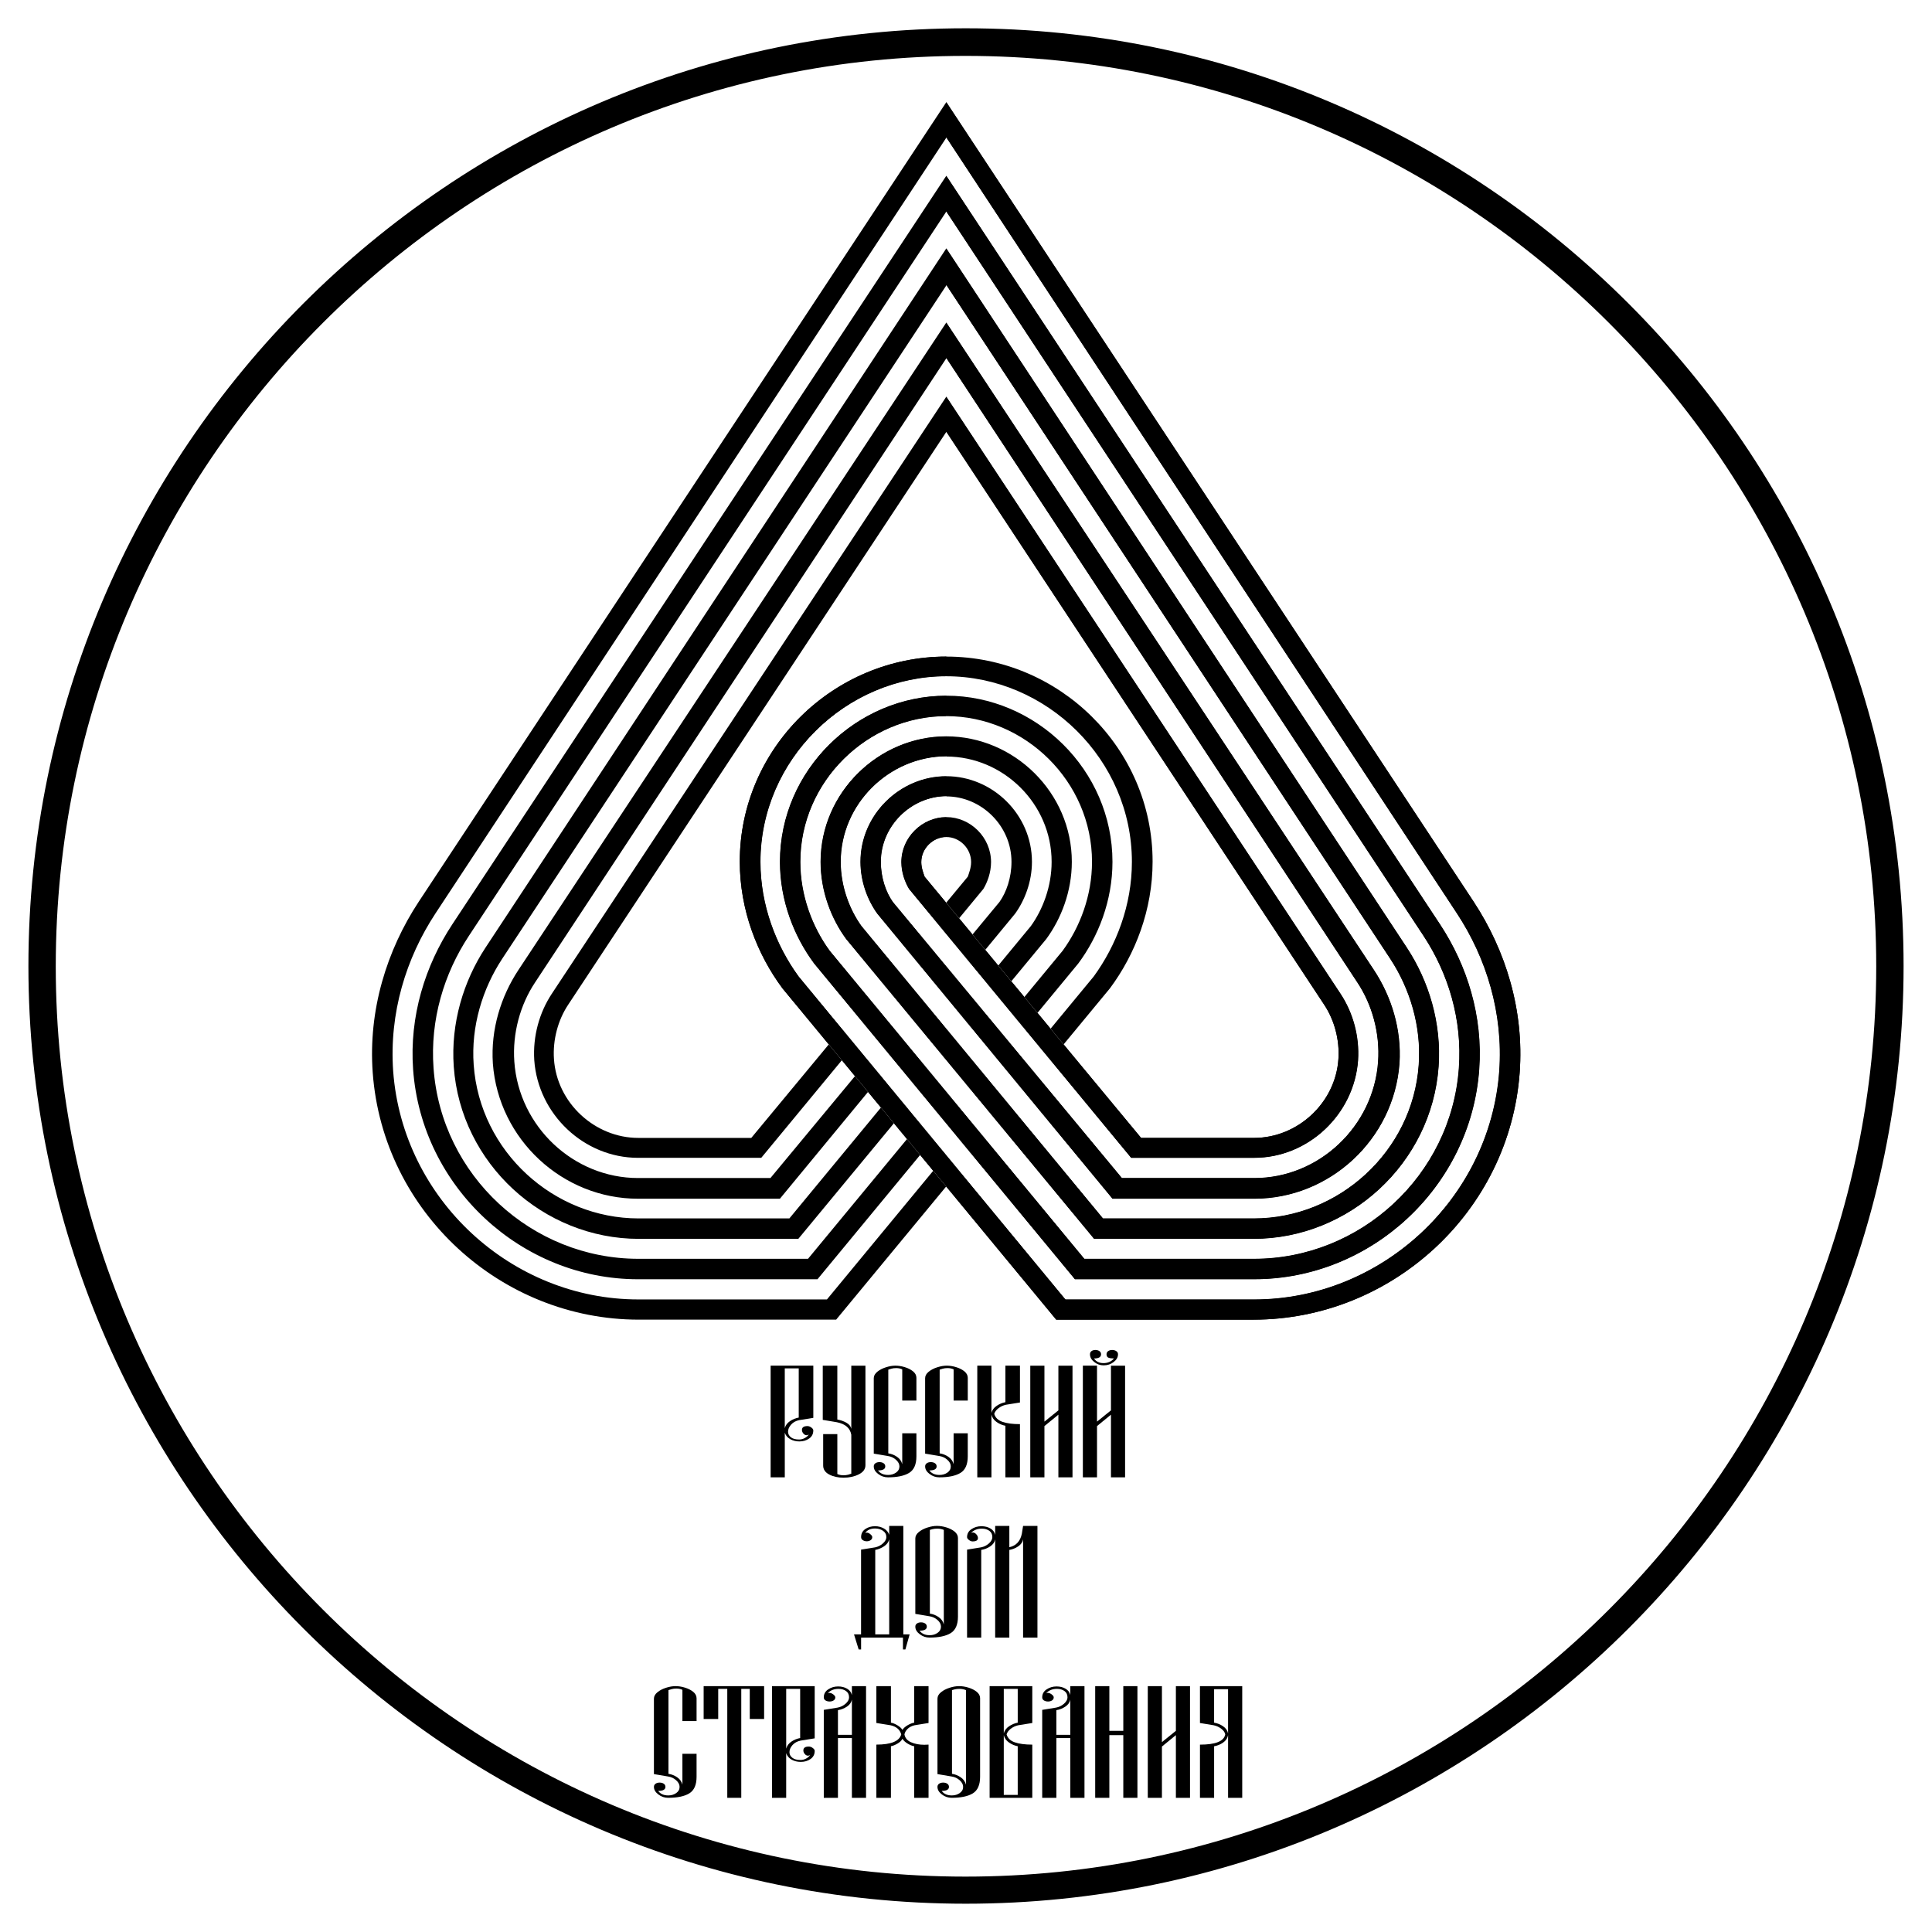 <?xml version="1.0" encoding="utf-8"?>
<!-- Generator: Adobe Illustrator 13.0.0, SVG Export Plug-In . SVG Version: 6.00 Build 14948)  -->
<!DOCTYPE svg PUBLIC "-//W3C//DTD SVG 1.0//EN" "http://www.w3.org/TR/2001/REC-SVG-20010904/DTD/svg10.dtd">
<svg version="1.0" id="Layer_1" xmlns="http://www.w3.org/2000/svg" xmlns:xlink="http://www.w3.org/1999/xlink" x="0px" y="0px"
	 width="192.756px" height="192.756px" viewBox="0 0 192.756 192.756" enable-background="new 0 0 192.756 192.756"
	 xml:space="preserve">
<g>
	<polygon fill-rule="evenodd" clip-rule="evenodd" fill="#FFFFFF" points="0,0 192.756,0 192.756,192.756 0,192.756 0,0 	"/>
	<path fill-rule="evenodd" clip-rule="evenodd" d="M94.415,83.512c-1.327,0-2.5,1.122-2.5,2.5c0,0.586,0.229,1.147,0.332,1.454
		l21.601,26.063h11.271c4.336,0,8.136-3.494,8.416-7.88c0.127-1.913-0.408-3.877-1.402-5.382L94.415,43.09L56.67,100.267
		c-0.995,1.505-1.53,3.469-1.402,5.382c0.28,4.386,4.081,7.88,8.416,7.88h11.272l21.601-26.063c0.102-0.306,0.331-0.867,0.331-1.454
		C96.888,84.634,95.74,83.512,94.415,83.512L94.415,83.512z M94.415,81.522c-2.397,0-4.489,2.015-4.489,4.489
		c0,1.071,0.383,2.04,0.765,2.678l22.162,26.829h12.292c5.381,0,9.972-4.335,10.354-9.742c0.153-2.397-0.511-4.743-1.734-6.605
		l-39.35-59.599L55.038,99.17c-1.224,1.862-1.887,4.208-1.734,6.605c0.382,5.407,4.973,9.742,10.354,9.742H75.95l22.162-26.829
		c0.382-0.638,0.765-1.607,0.765-2.678C98.877,83.537,96.812,81.522,94.415,81.522L94.415,81.522z M94.415,79.457
		c-3.494,0-6.529,2.933-6.529,6.528c0,1.582,0.51,3.035,1.198,4.004l22.851,27.543h13.21c6.427,0,11.885-5.126,12.344-11.604
		c0.204-2.831-0.587-5.688-2.066-7.906L94.415,35.746L53.381,98.022c-1.479,2.219-2.27,5.075-2.066,7.906
		c0.459,6.478,5.917,11.604,12.343,11.604h13.21l22.85-27.543c0.688-0.969,1.198-2.422,1.198-4.004
		C100.917,82.39,97.908,79.457,94.415,79.457L94.415,79.457z M94.415,77.442c-4.616,0-8.569,3.825-8.569,8.543
		c0,2.015,0.739,3.876,1.683,5.177l23.463,28.435h14.153c7.523,0,13.925-5.916,14.485-13.49c0.229-3.418-0.815-6.707-2.55-9.334
		L94.415,32.175L51.723,96.773c-1.734,2.627-2.779,5.917-2.55,9.334c0.561,7.574,6.962,13.49,14.485,13.49h14.154l23.462-28.435
		c0.943-1.301,1.684-3.162,1.684-5.177C102.958,81.268,99.03,77.442,94.415,77.442L94.415,77.442z M94.415,75.479
		c-5.688,0-10.533,4.718-10.533,10.507c0,2.474,0.893,4.769,2.065,6.401l24.1,29.175h15.047c8.441,0,15.837-6.656,16.449-15.327
		c0.28-3.851-0.893-7.6-2.831-10.558L94.415,28.478L50.091,95.677c-1.938,2.958-3.111,6.707-2.831,10.558
		c0.612,8.671,8.008,15.327,16.449,15.327h15.047l24.1-29.175c1.173-1.632,2.065-3.927,2.065-6.401
		C104.921,80.197,100.102,75.479,94.415,75.479L94.415,75.479z M94.415,73.464c-6.758,0-12.547,5.61-12.547,12.521
		c0,2.958,1.071,5.688,2.55,7.702l24.738,29.914h15.913c9.513,0,17.775-7.497,18.464-17.188c0.306-4.335-0.969-8.518-3.162-11.859
		L94.415,24.779L48.433,94.554c-2.193,3.341-3.468,7.524-3.162,11.859c0.688,9.691,8.951,17.188,18.464,17.188h15.913l24.738-29.914
		c1.479-2.015,2.55-4.744,2.55-7.702C106.936,79.074,101.173,73.464,94.415,73.464L94.415,73.464z M94.415,71.449
		c-7.855,0-14.562,6.529-14.562,14.536c0,3.367,1.199,6.503,2.933,8.875l25.4,30.73h16.934c10.609,0,19.663-8.313,20.428-19.024
		c0.356-4.82-1.046-9.436-3.52-13.185L94.415,21.107L46.775,93.381c-2.474,3.75-3.876,8.365-3.52,13.185
		c0.765,10.711,9.819,19.024,20.428,19.024h16.934l25.4-30.73c1.734-2.372,2.933-5.508,2.933-8.875
		C108.95,77.978,102.269,71.449,94.415,71.449L94.415,71.449z M94.415,69.409c-8.952,0-16.603,7.421-16.603,16.576
		c0,3.876,1.403,7.447,3.417,10.15l26.013,31.495h17.902c11.629,0,21.601-9.181,22.442-20.938c0.383-5.304-1.198-10.354-3.902-14.46
		l-49.27-74.697L45.118,92.233c-2.703,4.106-4.284,9.156-3.902,14.46c0.842,11.757,10.813,20.938,22.442,20.938h17.903
		l26.012-31.495c2.015-2.703,3.418-6.274,3.418-10.15C110.991,76.83,103.365,69.409,94.415,69.409L94.415,69.409z M94.415,65.507
		c-11.247,0-20.606,9.13-20.606,20.453c0,4.82,1.734,9.257,4.259,12.649l27.313,33.052h19.688c13.721,0,25.527-10.712,26.548-24.636
		c0.459-6.248-1.402-12.216-4.59-17.062L94.415,10.192L41.777,89.964c-3.188,4.846-5.049,10.813-4.59,17.062
		c1.02,13.924,12.828,24.636,26.548,24.636h19.688l27.313-33.052c2.524-3.392,4.259-7.829,4.259-12.649
		C114.995,74.637,105.661,65.507,94.415,65.507L94.415,65.507z M94.415,67.471c-9.998,0-18.541,8.314-18.541,18.515
		c0,4.336,1.556,8.34,3.8,11.426l26.624,32.234h18.821c12.624,0,23.514-9.971,24.457-22.773c0.408-5.789-1.275-11.272-4.233-15.76
		L94.415,13.737L43.46,91.112c-2.958,4.488-4.641,9.971-4.233,15.76c0.944,12.803,11.833,22.773,24.457,22.773h18.821l26.625-32.234
		c2.244-3.086,3.8-7.09,3.8-11.426C112.929,75.785,104.411,67.471,94.415,67.471L94.415,67.471z"/>
	<path fill-rule="evenodd" clip-rule="evenodd" fill="#FFFFFF" d="M94.415,81.522c-2.397,0-4.489,2.015-4.489,4.489
		c0,1.071,0.383,2.04,0.765,2.678l22.162,26.829h12.292c5.381,0,9.972-4.335,10.354-9.742c0.153-2.397-0.511-4.743-1.734-6.605
		l-39.35-59.599V35.72l41.007,62.302c1.454,2.219,2.245,5.075,2.066,7.906c-0.459,6.452-5.917,11.604-12.344,11.604h-13.21
		L89.084,89.989c-0.688-0.969-1.198-2.422-1.198-4.004c0-3.596,3.035-6.528,6.529-6.554V81.522L94.415,81.522z M94.415,77.442
		c-4.616,0-8.569,3.825-8.569,8.543c0,2.015,0.739,3.876,1.683,5.177l23.463,28.435h14.153c7.523,0,13.925-5.916,14.485-13.49
		c0.229-3.418-0.815-6.707-2.55-9.334L94.415,32.175v-3.749l44.297,67.25c1.938,2.933,3.086,6.707,2.831,10.558
		c-0.612,8.646-8.008,15.327-16.449,15.327h-15.047l-24.1-29.175c-1.173-1.632-2.065-3.927-2.065-6.401
		c0-5.789,4.845-10.507,10.533-10.532V77.442L94.415,77.442z M94.415,73.464c-6.758,0-12.547,5.61-12.547,12.521
		c0,2.958,1.071,5.688,2.55,7.702l24.738,29.914h15.913c9.513,0,17.775-7.497,18.464-17.188c0.306-4.335-0.969-8.518-3.162-11.859
		L94.415,24.779v-3.672l47.613,72.274c2.448,3.75,3.852,8.365,3.52,13.185c-0.765,10.686-9.818,19.024-20.428,19.024h-16.934
		l-25.4-30.73c-1.734-2.372-2.933-5.508-2.933-8.875c0-8.007,6.708-14.536,14.562-14.536V73.464L94.415,73.464z M94.415,69.409
		c-8.952,0-16.603,7.421-16.603,16.576c0,3.876,1.403,7.447,3.417,10.15l26.013,31.495h17.902c11.629,0,21.601-9.181,22.442-20.938
		c0.383-5.304-1.198-10.354-3.902-14.46l-49.27-74.697v-3.825l50.928,77.4c2.958,4.488,4.642,9.971,4.233,15.76
		c-0.943,12.803-11.833,22.773-24.457,22.773h-18.821L79.674,97.411c-2.244-3.086-3.8-7.09-3.8-11.426
		c0-10.201,8.543-18.515,18.541-18.515V69.409L94.415,69.409z"/>
	<path fill-rule="evenodd" clip-rule="evenodd" d="M94.415,67.471c-9.998,0-18.541,8.314-18.541,18.515
		c0,4.336,1.556,8.34,3.8,11.426l26.624,32.234h18.821c12.624,0,23.514-9.971,24.457-22.773c0.408-5.789-1.275-11.272-4.233-15.76
		l-50.928-77.4v-3.519l52.612,79.771c3.188,4.846,5.049,10.813,4.59,17.062c-1.021,13.924-12.827,24.636-26.548,24.636H105.38
		L78.067,98.609c-2.524-3.392-4.259-7.829-4.259-12.649c0-11.323,9.359-20.453,20.606-20.453V67.471L94.415,67.471z M94.415,71.449
		v-2.04c-8.952,0-16.603,7.421-16.603,16.576c0,3.876,1.403,7.447,3.417,10.15l26.013,31.495h17.902
		c11.629,0,21.601-9.181,22.442-20.938c0.383-5.304-1.198-10.354-3.902-14.46l-49.27-74.697v3.571l47.613,72.274
		c2.474,3.75,3.876,8.365,3.52,13.185c-0.765,10.711-9.818,19.024-20.428,19.024h-16.934l-25.4-30.73
		c-1.734-2.372-2.933-5.508-2.933-8.875C79.852,77.978,86.56,71.449,94.415,71.449L94.415,71.449z M94.415,75.453v-1.989
		c-6.758,0-12.547,5.61-12.547,12.521c0,2.958,1.071,5.688,2.55,7.702l24.738,29.914h15.913c9.513,0,17.775-7.497,18.464-17.188
		c0.306-4.335-0.969-8.518-3.162-11.859L94.415,24.779v3.647l44.297,67.25c1.938,2.958,3.111,6.707,2.831,10.558
		c-0.612,8.671-8.008,15.327-16.449,15.327h-15.047l-24.1-29.175c-1.173-1.632-2.065-3.927-2.065-6.401
		C83.882,80.197,88.727,75.479,94.415,75.453L94.415,75.453z M94.415,79.432v-1.989c-4.616,0-8.569,3.825-8.569,8.543
		c0,2.015,0.739,3.876,1.683,5.177l23.463,28.435h14.153c7.523,0,13.925-5.916,14.485-13.49c0.229-3.418-0.815-6.707-2.55-9.334
		L94.415,32.175v3.545l41.007,62.302c1.479,2.219,2.271,5.075,2.066,7.906c-0.459,6.478-5.917,11.604-12.344,11.604h-13.21
		L89.084,89.989c-0.688-0.969-1.198-2.422-1.198-4.004C87.886,82.39,90.92,79.457,94.415,79.432L94.415,79.432z M94.415,83.486
		v-1.964c-2.397,0-4.489,2.015-4.489,4.489c0,1.071,0.383,2.04,0.765,2.678l22.162,26.829h12.292c5.381,0,9.972-4.335,10.354-9.742
		c0.153-2.397-0.511-4.743-1.734-6.605l-39.35-59.599v3.468l37.718,57.228c0.994,1.505,1.529,3.469,1.402,5.382
		c-0.28,4.386-4.08,7.88-8.416,7.88h-11.271L92.247,87.465c-0.102-0.306-0.332-0.867-0.332-1.454
		C91.915,84.634,93.088,83.512,94.415,83.486L94.415,83.486z"/>
	<path fill-rule="evenodd" clip-rule="evenodd" d="M96.353,2.822c51.541,0,93.568,42.003,93.568,93.569
		c0,51.516-42.027,93.543-93.568,93.543c-51.515,0-93.518-42.027-93.518-93.543C2.834,44.825,44.837,2.822,96.353,2.822
		L96.353,2.822z M96.327,5.576c50.062,0,90.865,40.778,90.865,90.84c0,50.011-40.804,90.814-90.865,90.814
		c-49.985,0-90.764-40.804-90.764-90.814C5.563,46.354,46.342,5.576,96.327,5.576L96.327,5.576z"/>
	<path fill-rule="evenodd" clip-rule="evenodd" d="M81.143,142.712c0-0.097-0.064-0.192-0.195-0.288
		c-0.128-0.096-0.259-0.144-0.39-0.144c-0.363,0-0.548,0.128-0.548,0.386c0,0.128,0.051,0.251,0.145,0.36
		c0.094,0.111,0.202,0.165,0.32,0.165c0.081,0,0.155-0.026,0.222-0.08c-0.094,0.146-0.229,0.27-0.407,0.365
		s-0.363,0.144-0.558,0.144c-0.356,0-0.632-0.071-0.821-0.221c-0.191-0.149-0.286-0.333-0.286-0.557c0-0.243,0.101-0.48,0.303-0.709
		c0.205-0.229,0.471-0.376,0.804-0.445l1.413-0.227v-5.209h-4.258v11.143h1.412v-4.46c0.088,0.279,0.27,0.495,0.542,0.65
		c0.272,0.151,0.575,0.227,0.911,0.227c0.376,0,0.703-0.097,0.979-0.291S81.143,143.058,81.143,142.712L81.143,142.712z
		 M78.297,136.524h1.393v4.908c-0.306,0.054-0.599,0.171-0.868,0.352c-0.272,0.182-0.447,0.416-0.525,0.706V136.524L78.297,136.524z
		"/>
	<path fill-rule="evenodd" clip-rule="evenodd" d="M84.933,143.141v3.888c-0.061,0.026-0.162,0.061-0.306,0.101
		s-0.303,0.059-0.481,0.059c-0.225,0-0.427-0.042-0.605-0.128v-3.98h-1.413v3.134c0,0.386,0.199,0.685,0.602,0.897
		c0.404,0.211,0.881,0.317,1.436,0.317c0.575,0,1.08-0.112,1.52-0.333c0.441-0.224,0.659-0.527,0.659-0.911v-9.931h-1.412v6.299
		c-0.054-0.256-0.219-0.458-0.495-0.612c-0.275-0.152-0.575-0.259-0.898-0.317v-5.369h-1.453v5.406l1.412,0.237
		C84.337,142.067,84.815,142.479,84.933,143.141L84.933,143.141z"/>
	<path fill-rule="evenodd" clip-rule="evenodd" d="M88.625,145v-8.35c0.064-0.024,0.165-0.059,0.31-0.096
		c0.141-0.04,0.302-0.059,0.48-0.059c0.219,0,0.42,0.039,0.602,0.125v3.117h1.413v-2.272c0-0.243-0.111-0.459-0.333-0.643
		c-0.225-0.182-0.501-0.322-0.827-0.421c-0.33-0.102-0.643-0.149-0.938-0.149c-0.292,0-0.605,0.054-0.945,0.163
		c-0.34,0.106-0.625,0.256-0.861,0.447c-0.232,0.192-0.35,0.405-0.35,0.64v7.527l1.413,0.239c0.31,0.045,0.575,0.171,0.804,0.376
		s0.343,0.424,0.343,0.66c0,0.259-0.115,0.464-0.34,0.618c-0.226,0.157-0.488,0.234-0.787,0.234c-0.458,0-0.794-0.151-1.009-0.45
		c0.481,0,0.723-0.133,0.723-0.402c0-0.136-0.057-0.242-0.168-0.316c-0.111-0.075-0.249-0.112-0.414-0.112
		c-0.158,0-0.292,0.037-0.4,0.112c-0.111,0.074-0.165,0.181-0.165,0.316c0,0.28,0.145,0.53,0.44,0.754
		c0.293,0.225,0.619,0.336,0.972,0.336c0.925,0,1.627-0.146,2.115-0.442c0.484-0.295,0.727-0.847,0.727-1.651v-2.3h-1.413v3.083
		c-0.074-0.301-0.245-0.546-0.518-0.735C89.228,145.163,88.935,145.046,88.625,145L88.625,145z"/>
	<path fill-rule="evenodd" clip-rule="evenodd" d="M93.75,145v-8.35c0.064-0.024,0.165-0.059,0.31-0.096
		c0.141-0.04,0.303-0.059,0.481-0.059c0.218,0,0.42,0.039,0.602,0.125v3.117h1.412v-2.272c0-0.243-0.111-0.459-0.333-0.643
		c-0.226-0.182-0.501-0.322-0.828-0.421c-0.33-0.102-0.642-0.149-0.938-0.149c-0.293,0-0.605,0.054-0.945,0.163
		c-0.339,0.106-0.625,0.256-0.861,0.447c-0.232,0.192-0.35,0.405-0.35,0.64v7.527l1.413,0.239c0.309,0.045,0.575,0.171,0.804,0.376
		c0.229,0.205,0.343,0.424,0.343,0.66c0,0.259-0.114,0.464-0.339,0.618c-0.226,0.157-0.488,0.234-0.787,0.234
		c-0.458,0-0.794-0.151-1.009-0.45c0.48,0,0.723-0.133,0.723-0.402c0-0.136-0.057-0.242-0.168-0.316
		c-0.111-0.075-0.249-0.112-0.414-0.112c-0.158,0-0.292,0.037-0.4,0.112c-0.111,0.074-0.165,0.181-0.165,0.316
		c0,0.28,0.145,0.53,0.44,0.754c0.292,0.225,0.619,0.336,0.972,0.336c0.925,0,1.627-0.146,2.115-0.442
		c0.484-0.295,0.726-0.847,0.726-1.651v-2.3h-1.412v3.083c-0.074-0.301-0.246-0.546-0.518-0.735
		C94.353,145.163,94.06,145.046,93.75,145L93.75,145z"/>
	<path fill-rule="evenodd" clip-rule="evenodd" d="M97.504,136.253v11.143h1.412v-6.253c0.074,0.304,0.249,0.549,0.525,0.738
		c0.272,0.188,0.562,0.312,0.867,0.367v5.147h1.453v-5.308c-0.724,0-1.302-0.077-1.742-0.229c-0.44-0.152-0.713-0.416-0.824-0.794
		c0.064-0.208,0.202-0.395,0.417-0.562c0.216-0.165,0.461-0.282,0.736-0.347l1.413-0.227v-3.677h-1.453v3.646
		c-0.306,0.056-0.595,0.176-0.867,0.362c-0.276,0.184-0.451,0.421-0.525,0.706v-4.714H97.504L97.504,136.253z"/>
	<polygon fill-rule="evenodd" clip-rule="evenodd" points="105.595,147.396 107.004,147.396 107.004,136.253 105.595,136.253 
		105.595,140.713 104.203,141.835 104.203,136.253 102.791,136.253 102.791,147.396 104.203,147.396 104.203,142.28 
		105.595,141.143 105.595,147.396 	"/>
	<path fill-rule="evenodd" clip-rule="evenodd" d="M110.111,136.221c0.384,0,0.717-0.111,1.002-0.333
		c0.29-0.224,0.431-0.479,0.431-0.772c0-0.133-0.057-0.239-0.172-0.314c-0.114-0.077-0.252-0.114-0.413-0.114
		c-0.155,0-0.286,0.037-0.396,0.111c-0.108,0.075-0.165,0.182-0.165,0.317c0,0.182,0.07,0.296,0.205,0.344
		c0.138,0.051,0.316,0.075,0.538,0.075c-0.266,0.309-0.615,0.463-1.046,0.463c-0.424,0-0.74-0.154-0.945-0.463
		c0.468,0,0.703-0.139,0.703-0.419c0-0.136-0.054-0.242-0.165-0.317c-0.11-0.074-0.245-0.111-0.399-0.111
		c-0.155,0-0.286,0.037-0.387,0.111c-0.104,0.075-0.155,0.182-0.155,0.317c0,0.288,0.138,0.544,0.421,0.768
		C109.445,136.109,109.762,136.221,110.111,136.221L110.111,136.221z M110.841,147.396h1.409v-11.143h-1.409v4.46l-1.392,1.122
		v-5.582h-1.412v11.143h1.412v-5.115l1.392-1.138V147.396L110.841,147.396z"/>
	<path fill-rule="evenodd" clip-rule="evenodd" d="M87.324,154.635c0.306-0.053,0.595-0.173,0.871-0.354
		c0.276-0.181,0.451-0.415,0.521-0.697v9.479h-1.392V154.635L87.324,154.635z M90.754,163.062h-0.629v-10.823h-1.409v0.893
		c-0.084-0.271-0.262-0.484-0.528-0.634c-0.266-0.151-0.562-0.227-0.884-0.227c-0.38,0-0.709,0.096-0.982,0.288
		c-0.275,0.194-0.41,0.461-0.41,0.799c0,0.126,0.054,0.227,0.168,0.302c0.114,0.074,0.245,0.114,0.397,0.114
		c0.141,0,0.269-0.037,0.38-0.109c0.111-0.074,0.168-0.176,0.168-0.307c0-0.09-0.064-0.188-0.192-0.293
		c-0.125-0.104-0.246-0.154-0.356-0.154c-0.067,0-0.125,0.016-0.162,0.045c0.205-0.306,0.535-0.458,0.989-0.458
		c0.306,0,0.568,0.074,0.793,0.229c0.222,0.154,0.333,0.365,0.333,0.631c0,0.216-0.114,0.427-0.343,0.629
		c-0.226,0.203-0.488,0.336-0.784,0.395l-1.396,0.224v8.457h-0.703l0.464,1.503h0.242v-1.183h4.177v1.183h0.242L90.754,163.062
		L90.754,163.062z"/>
	<path fill-rule="evenodd" clip-rule="evenodd" d="M92.772,152.637c0.054-0.021,0.145-0.045,0.279-0.077
		c0.135-0.032,0.29-0.048,0.468-0.048c0.232,0,0.447,0.042,0.646,0.125v9.435c-0.074-0.301-0.245-0.546-0.518-0.735
		c-0.272-0.187-0.564-0.304-0.874-0.349V152.637L92.772,152.637z M95.577,153.452c0-0.242-0.111-0.458-0.333-0.643
		c-0.225-0.181-0.501-0.322-0.828-0.421c-0.329-0.101-0.642-0.149-0.938-0.149c-0.292,0-0.605,0.054-0.945,0.163
		c-0.34,0.106-0.626,0.256-0.861,0.447c-0.232,0.192-0.35,0.405-0.35,0.64v7.527l1.413,0.239c0.31,0.046,0.575,0.171,0.804,0.376
		s0.343,0.424,0.343,0.661c0,0.258-0.115,0.463-0.34,0.618c-0.226,0.157-0.488,0.234-0.787,0.234c-0.458,0-0.794-0.152-1.009-0.45
		c0.481,0,0.723-0.134,0.723-0.402c0-0.136-0.057-0.243-0.168-0.317c-0.111-0.074-0.249-0.112-0.414-0.112
		c-0.158,0-0.292,0.038-0.4,0.112c-0.111,0.074-0.165,0.182-0.165,0.317c0,0.279,0.145,0.53,0.44,0.754
		c0.293,0.224,0.619,0.336,0.972,0.336c0.925,0,1.627-0.147,2.115-0.442c0.484-0.296,0.727-0.848,0.727-1.655V153.452
		L95.577,153.452z"/>
	<path fill-rule="evenodd" clip-rule="evenodd" d="M101.949,153.023c-0.154,0.748-0.571,1.196-1.247,1.343v-2.127h-1.413v0.893
		c-0.067-0.279-0.225-0.492-0.48-0.639s-0.552-0.222-0.892-0.222c-0.376,0-0.709,0.099-0.999,0.296
		c-0.289,0.194-0.434,0.458-0.434,0.791c0,0.097,0.061,0.189,0.185,0.285c0.124,0.096,0.245,0.145,0.359,0.145
		c0.363,0,0.542-0.112,0.542-0.336c0-0.128-0.054-0.256-0.165-0.376c-0.107-0.12-0.229-0.181-0.356-0.181
		c-0.067,0-0.131,0.021-0.182,0.061c0.272-0.295,0.636-0.444,1.09-0.444c0.299,0,0.548,0.074,0.75,0.218
		c0.198,0.145,0.299,0.354,0.299,0.629c0,0.216-0.114,0.427-0.343,0.632c-0.232,0.205-0.498,0.336-0.804,0.392l-1.375,0.224v8.777
		h1.413v-8.748c0.322-0.05,0.622-0.168,0.897-0.352c0.276-0.184,0.44-0.418,0.494-0.7v9.8h1.413v-8.748
		c0.312-0.05,0.605-0.168,0.881-0.352s0.438-0.418,0.491-0.7v9.8h1.433v-11.144h-1.433L101.949,153.023L101.949,153.023z"/>
	<path fill-rule="evenodd" clip-rule="evenodd" d="M66.692,176.974v-8.351c0.064-0.023,0.165-0.059,0.309-0.096
		c0.142-0.04,0.303-0.059,0.481-0.059c0.219,0,0.42,0.04,0.602,0.125v3.117h1.413v-2.272c0-0.242-0.111-0.458-0.333-0.642
		c-0.226-0.182-0.501-0.322-0.828-0.421c-0.33-0.102-0.642-0.149-0.938-0.149c-0.292,0-0.605,0.053-0.945,0.162
		c-0.34,0.106-0.626,0.256-0.861,0.448c-0.232,0.191-0.35,0.404-0.35,0.639v7.527l1.413,0.24c0.309,0.045,0.575,0.17,0.804,0.375
		s0.343,0.424,0.343,0.661c0,0.259-0.114,0.464-0.339,0.618c-0.226,0.157-0.488,0.234-0.787,0.234c-0.458,0-0.793-0.152-1.009-0.45
		c0.481,0,0.723-0.134,0.723-0.402c0-0.136-0.057-0.242-0.168-0.317c-0.111-0.074-0.249-0.111-0.414-0.111
		c-0.158,0-0.292,0.037-0.4,0.111c-0.111,0.075-0.165,0.182-0.165,0.317c0,0.279,0.145,0.53,0.44,0.754
		c0.293,0.224,0.619,0.336,0.972,0.336c0.925,0,1.627-0.146,2.115-0.442c0.484-0.296,0.727-0.848,0.727-1.652v-2.299h-1.413v3.082
		c-0.074-0.301-0.246-0.546-0.518-0.735C67.294,177.136,67.001,177.019,66.692,176.974L66.692,176.974z"/>
	<polygon fill-rule="evenodd" clip-rule="evenodd" points="72.561,168.498 72.561,179.369 73.957,179.369 73.957,168.498 
		74.804,168.498 74.804,171.504 76.236,171.504 76.236,168.227 70.203,168.227 70.203,171.504 71.656,171.504 71.656,168.498 
		72.561,168.498 	"/>
	<path fill-rule="evenodd" clip-rule="evenodd" d="M81.284,174.685c0-0.096-0.064-0.191-0.195-0.287
		c-0.128-0.097-0.259-0.145-0.39-0.145c-0.363,0-0.548,0.128-0.548,0.387c0,0.128,0.05,0.25,0.145,0.359
		c0.094,0.112,0.202,0.166,0.319,0.166c0.081,0,0.155-0.027,0.222-0.08c-0.094,0.146-0.229,0.269-0.407,0.364
		c-0.178,0.097-0.363,0.145-0.558,0.145c-0.357,0-0.632-0.072-0.821-0.222c-0.192-0.149-0.286-0.333-0.286-0.557
		c0-0.242,0.101-0.479,0.302-0.709c0.205-0.229,0.471-0.375,0.804-0.444l1.412-0.227v-5.209h-4.257v11.143h1.412v-4.46
		c0.087,0.279,0.269,0.495,0.542,0.649c0.272,0.152,0.575,0.227,0.912,0.227c0.376,0,0.703-0.096,0.979-0.29
		C81.146,175.3,81.284,175.031,81.284,174.685L81.284,174.685z M78.439,168.498h1.393v4.908c-0.306,0.053-0.599,0.17-0.868,0.352
		c-0.272,0.181-0.447,0.415-0.525,0.706V168.498L78.439,168.498z"/>
	<path fill-rule="evenodd" clip-rule="evenodd" d="M84.994,173.086h-1.392v-2.464c0.323-0.051,0.622-0.168,0.898-0.353
		c0.275-0.184,0.44-0.418,0.494-0.7V173.086L84.994,173.086z M83.602,173.406h1.392v5.963h1.412v-11.143h-1.412v0.893
		c-0.067-0.28-0.225-0.493-0.481-0.64c-0.255-0.146-0.552-0.222-0.891-0.222c-0.377,0-0.709,0.099-0.999,0.296
		c-0.29,0.194-0.434,0.459-0.434,0.792c0,0.13,0.054,0.231,0.168,0.306c0.114,0.072,0.252,0.109,0.417,0.109
		c0.151,0,0.283-0.037,0.397-0.109c0.114-0.074,0.168-0.176,0.168-0.306c0-0.091-0.067-0.189-0.202-0.293
		c-0.138-0.104-0.272-0.155-0.404-0.155c-0.067,0-0.121,0.017-0.161,0.046c0.272-0.296,0.636-0.445,1.09-0.445
		c0.299,0,0.548,0.075,0.75,0.219c0.199,0.144,0.299,0.354,0.299,0.629c0,0.216-0.114,0.426-0.343,0.631
		c-0.232,0.205-0.498,0.336-0.804,0.392l-1.375,0.225v8.776h1.413V173.406L83.602,173.406z"/>
	<path fill-rule="evenodd" clip-rule="evenodd" d="M90.035,173.473c0.101,0.173,0.269,0.333,0.511,0.482
		c0.242,0.146,0.46,0.234,0.662,0.267v5.147h1.433v-5.308c-0.094,0.011-0.236,0.016-0.424,0.016c-0.504,0-0.945-0.085-1.325-0.253
		c-0.376-0.168-0.595-0.429-0.656-0.786c0.047-0.216,0.162-0.405,0.34-0.57c0.178-0.162,0.403-0.277,0.672-0.338l1.393-0.227v-3.677
		h-1.433v3.645c-0.208,0.035-0.43,0.123-0.669,0.264c-0.235,0.142-0.403,0.293-0.504,0.456c-0.094-0.16-0.259-0.312-0.494-0.453
		c-0.236-0.144-0.451-0.231-0.653-0.267v-3.645h-1.453v3.677l1.413,0.227c0.572,0.125,0.928,0.426,1.069,0.908
		c-0.188,0.683-1.019,1.023-2.482,1.023v5.308h1.453v-5.147c0.202-0.035,0.424-0.126,0.669-0.272S89.964,173.644,90.035,173.473
		L90.035,173.473z"/>
	<path fill-rule="evenodd" clip-rule="evenodd" d="M94.981,168.623c0.054-0.021,0.145-0.045,0.279-0.077
		c0.134-0.032,0.289-0.048,0.467-0.048c0.232,0,0.447,0.043,0.646,0.125v9.435c-0.074-0.301-0.245-0.546-0.518-0.735
		c-0.272-0.187-0.565-0.304-0.875-0.349V168.623L94.981,168.623z M97.786,169.438c0-0.242-0.11-0.458-0.333-0.642
		c-0.225-0.182-0.501-0.322-0.827-0.421c-0.33-0.102-0.643-0.149-0.938-0.149c-0.293,0-0.606,0.053-0.945,0.162
		c-0.339,0.106-0.625,0.256-0.861,0.448c-0.232,0.191-0.35,0.404-0.35,0.639v7.527l1.412,0.24c0.31,0.045,0.575,0.17,0.804,0.375
		c0.229,0.205,0.343,0.424,0.343,0.661c0,0.259-0.114,0.464-0.34,0.618c-0.225,0.157-0.487,0.234-0.787,0.234
		c-0.458,0-0.794-0.152-1.009-0.45c0.48,0,0.723-0.134,0.723-0.402c0-0.136-0.057-0.242-0.168-0.317
		c-0.111-0.074-0.249-0.111-0.414-0.111c-0.158,0-0.292,0.037-0.4,0.111c-0.111,0.075-0.165,0.182-0.165,0.317
		c0,0.279,0.145,0.53,0.44,0.754c0.292,0.224,0.619,0.336,0.972,0.336c0.925,0,1.628-0.146,2.115-0.442
		c0.484-0.296,0.727-0.848,0.727-1.654V169.438L97.786,169.438z"/>
	<path fill-rule="evenodd" clip-rule="evenodd" d="M98.734,168.227v11.143h4.258v-5.308c-0.723,0-1.302-0.077-1.742-0.229
		c-0.44-0.151-0.713-0.415-0.823-0.794c0.063-0.208,0.201-0.395,0.416-0.562c0.216-0.165,0.461-0.282,0.737-0.346l1.412-0.227
		v-3.677H98.734L98.734,168.227z M100.147,179.081v-5.966c0.074,0.304,0.248,0.549,0.524,0.738c0.272,0.189,0.562,0.312,0.867,0.368
		v4.859H100.147L100.147,179.081z M100.147,168.498h1.392v3.373c-0.306,0.056-0.595,0.176-0.867,0.362
		c-0.276,0.184-0.45,0.421-0.524,0.706V168.498L100.147,168.498z"/>
	<path fill-rule="evenodd" clip-rule="evenodd" d="M106.785,173.086h-1.392v-2.464c0.322-0.051,0.622-0.168,0.897-0.353
		c0.276-0.184,0.44-0.418,0.494-0.7V173.086L106.785,173.086z M105.394,173.406h1.392v5.963h1.413v-11.143h-1.413v0.893
		c-0.067-0.28-0.225-0.493-0.48-0.64s-0.552-0.222-0.892-0.222c-0.376,0-0.709,0.099-0.998,0.296
		c-0.29,0.194-0.435,0.459-0.435,0.792c0,0.13,0.055,0.231,0.169,0.306c0.114,0.072,0.252,0.109,0.417,0.109
		c0.151,0,0.282-0.037,0.396-0.109c0.114-0.074,0.168-0.176,0.168-0.306c0-0.091-0.067-0.189-0.201-0.293
		c-0.139-0.104-0.272-0.155-0.404-0.155c-0.067,0-0.121,0.017-0.161,0.046c0.272-0.296,0.636-0.445,1.09-0.445
		c0.299,0,0.548,0.075,0.75,0.219c0.198,0.144,0.299,0.354,0.299,0.629c0,0.216-0.114,0.426-0.343,0.631
		c-0.232,0.205-0.498,0.336-0.804,0.392l-1.376,0.225v8.776h1.413V173.406L105.394,173.406z"/>
	<polygon fill-rule="evenodd" clip-rule="evenodd" points="112.072,179.369 113.481,179.369 113.481,168.227 112.072,168.227 
		112.072,172.687 110.68,172.687 110.68,168.227 109.268,168.227 109.268,179.369 110.68,179.369 110.68,173.115 112.072,173.115 
		112.072,179.369 	"/>
	<polygon fill-rule="evenodd" clip-rule="evenodd" points="117.318,179.369 118.728,179.369 118.728,168.227 117.318,168.227 
		117.318,172.687 115.926,173.809 115.926,168.227 114.514,168.227 114.514,179.369 115.926,179.369 115.926,174.253 
		117.318,173.115 117.318,179.369 	"/>
	<path fill-rule="evenodd" clip-rule="evenodd" d="M123.937,168.227h-4.217v3.677l1.375,0.227c0.289,0.063,0.542,0.181,0.76,0.352
		c0.219,0.168,0.35,0.354,0.387,0.557c-0.121,0.683-0.962,1.023-2.521,1.023v5.308h1.412v-5.147
		c0.323-0.054,0.622-0.174,0.895-0.365c0.275-0.192,0.44-0.438,0.498-0.741v6.254h1.412V168.227L123.937,168.227z M122.524,168.53
		v4.409c-0.058-0.285-0.223-0.522-0.498-0.709c-0.272-0.188-0.571-0.306-0.895-0.359v-3.341H122.524L122.524,168.53z"/>
</g>
</svg>
